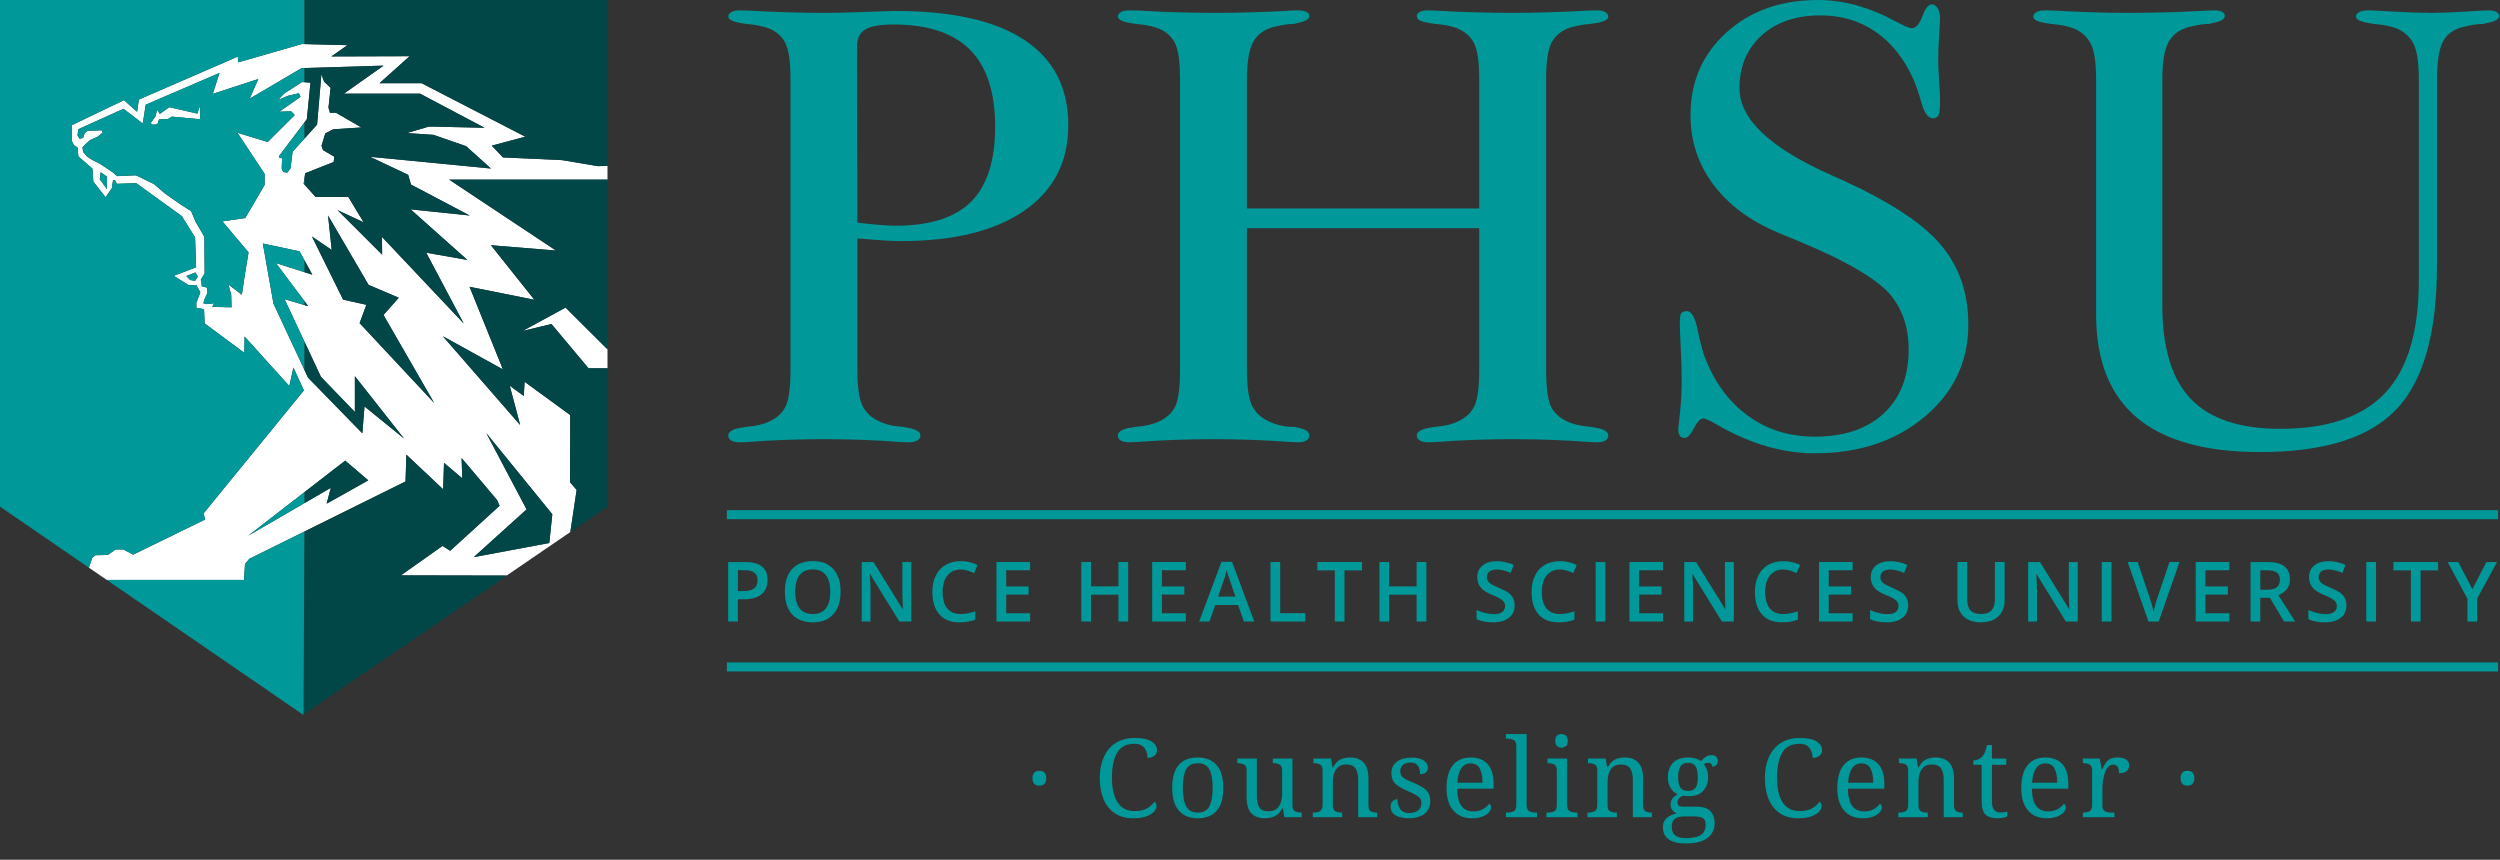 <?xml version="1.0" encoding="UTF-8"?><svg id="b" xmlns="http://www.w3.org/2000/svg" viewBox="0 0 1080 371.409"><rect x="0" y="0" width="1080" height="371.409" fill="#333333" stroke="none"/><defs><rect y="0" width="262.441" height="308.754" fill="none" /><rect x="313.995" width="766.005" height="290.056" fill="none" /><rect x="313.995" y="-.002" width="766.005" height="290.057" fill="none" /></defs><g id="c"><g id="d"><g id="e"><g><polygon points="225.746 142.98 238.22 139.973 254.238 159.097 262.441 159.097 262.441 150.922 244.313 132.876 225.746 142.98" fill="#fff" /><path d="M131.497,212.633l17.62-13.632,9.979,8.505-17.997,10.079,1.821-6.858-11.422,6.622-24.33,14.11,24.33-18.827ZM227.491,220.062l-17.41-32.96,28.523,35.064-1.306,12.4-32.642,6.113,22.836-20.617ZM82.144,120.969l-1.653-1.727,3.957-1.539.993,1.799-1.151,1.813-2.146-.346ZM133.079,163.155l-1.582-3.384-13.355-28.582-4.606-25.993,15.865,3.378,2.096,3.822,3.44,6.272-3.44-1.095-12.277-3.914,12.277,16.395,1.67,2.229-1.67-.497-8.579-2.554,8.579,18.313,7.138,15.238,14.667,15.198v-15.457l21.258,26.944-17.099-13.889-.925,11.627-23.457-24.049ZM141.715,93.105l17.517,29.98,13.04,5.535-6.607,7.449,21.894,38.007-32.199-34.481,2.907-7.93-10.031-2.203-13.473-27.288,8.535,5.801-1.584-14.869ZM43.111,77.446l.389-3.05,2.719,1.913v5.441l-3.109-4.303ZM121.339,34.691l2.382-1.4,6.59-3.869,1.186-.036,34.195-1.033h.002l-17.128,12.105h32.859l27.892,14.738-23.994-.534-9.57,2.822,11.486.762,14.117,4.909,10.725,9.65-52.26-5.074,16.512,7.803,1.226,4.209,25.363,13.363-25.543-2.672,24.525,21.866-17.781-3.132,16.191,30.569-35.298-37.392.057,7.672-19.271-19.256,11.3,5.294-6.622-10.966h-14.117l-4.866-5.364-.331-.365.331-2.217.346-2.302,12.29-4.864.289-2.289-4.864-2.821-.663-1.857,1.627-5.383,3.426-1.77,12.161-.805-10.967-6.348-2.578.057-.661-2.244.906-8.579-2.821-2.677-1.135-3.195-1.871,21.748-5.484,6.079-5.094,5.651-.908,7.239-1.424,1.813-1.727-.286-.662-1.483.186-4.477-1.135-.1-.101-.951,10.867-14.385,1.049-1.389,1.584-15.832-2.633-.176-1.037-.068-7.685,4.922-2.662,2.849,4.144-1.813,4.823-1.137.762,1.568-9.154,6.391,5.097-.144,1.523,1.627-11.685,11.63-13.056-4.001,11.731,17.732.043,4.763-8.391,14.35-9.873,1.44,11.298,13.399-1.611,9.773-1.297,8.55-5.814-4.505,1.237,4.505.142,5.411-8.347-.186.864-1.527-3.481.331-1.195-.374.388-1.584,1.339-2.805-.246-2.389-2.144-.518-.474-2.864,1.671-2.764-.145-15.832-3.815-6.534-1.857-4.476-4.865-3.094-6.388-4.491-4.909-4.187-7.686-3.728-8.146.346-1.628-1.44-5.669-3.813-3.382-1.713-2.248-1.425-1.755-2.058-.286-1.958,1.237-1.325,2.001-1.815,3.237-1.438,2.246-1.799-.332-1.008-6.146.188-1.338,1.094-.62,2.015-1.525.33-.907-1.337.331-2.764,19.546-8.823,8.311,6.363,1.275-8.134,31.892-13.73-2.917,9.042,19.657-6.408-3.707,8.476,13.468-7.909ZM102.899,26.928l-.16-2.485-42.73,18.548-.792,5.31-5.672-5.024-22.467,10.766v6.982l.907,1.713,1.568,1.05.287,3.771,6.103,5.31.375,5.6,5.296,6.749,2.692-3.914.518-3.425.792-.144.878,1.67,8.347-.289,19.705,14.249,5.742,9.226.432,12.867-9.659,3.714,6.464,4.03h3.338l1.685,3.093-1.756,4.65.072,2.029,3.282.591.287,6.174,17.113,12.679.107-7.05,19.339,21.414,1.77-8.016,4.524,9.877-43.306,53.096.602,2.693-31.042,15.162-4.266-2.233h-3.322l-3.393,2.377-5.354.129-1.375,1.158-1.407,4.22,92.504,63.511-84.822-58.237h59.3l.444-6.872,1.876-2.249,23.772-11.77,43.693-21.632.359-11.586,15.89,14.978.372-11.426,7.888,6.658-.285-8.746,15.336,18.168,1.072,2.449-21.333,19.443-3.321-2.091-17.998,12.715,45.698.09,27.519-18.809,2.727-18.222-2.869-3.293.084-29.015-19.703-14.388-.343,6.141-6.073-4.422,4.499,16.962-33.406-38.354,25.969,14.351-14.418-35.7,27.999,5.6-18.77-23.562,28.111,2.306-46.145-30.64h68.393v-5.923l-4.165.096-15.478-2.605-25.513-1.16-4.842-5.099,14.492-3.858-44.789-23.1-18.194-.013,13.012-11.661-33.793.103,6.909-4.865-18.582-.475-1.052-.028-27.547,7.917Z" fill="#fff" /><polygon points="73.105 46.299 69.03 49.231 67.787 47.293 67.29 50.126 65.153 53.059 65.6 53.804 67.141 53.804 68.134 53.357 68.681 51.568 72.559 51.419 74.199 50.375 86.426 51.517 86.426 45.703 85.231 49.082 73.105 46.299" fill="#fff" /><polygon points="133.167 132.282 131.498 130.053 131.498 131.785 133.167 132.282" fill="#024748" /><polygon points="134.937 118.667 131.497 112.395 131.497 117.57 134.937 118.667" fill="#024748" /><polygon points="131.498 -0 131.498 19.039 150.079 19.514 143.171 24.381 176.964 24.276 163.952 35.937 182.144 35.952 226.935 59.052 212.443 62.909 217.284 68.008 242.798 69.168 258.274 71.773 262.441 71.677 262.441 -0 131.498 -0" fill="#024748" /><polygon points="153.302 177.979 138.635 162.781 131.499 147.543 131.499 159.769 133.08 163.155 156.537 187.203 157.46 175.576 174.56 189.465 153.302 162.522 153.302 177.979" fill="#024748" /><polygon points="187.24 58.246 175.754 57.483 185.325 54.662 209.318 55.194 181.425 40.456 148.566 40.456 165.695 28.352 165.694 28.352 165.691 28.352 131.498 29.386 131.498 35.517 134.13 35.693 132.547 51.525 131.498 52.914 131.498 59.892 136.982 53.813 138.852 32.066 139.989 35.261 142.809 37.938 141.904 46.516 142.565 48.761 145.141 48.704 156.108 55.051 143.947 55.857 140.521 57.627 138.894 63.01 139.558 64.867 144.423 67.687 144.133 69.976 131.843 74.841 131.498 77.142 131.498 79.727 136.363 85.089 150.482 85.089 157.103 96.056 145.803 90.76 165.075 110.017 165.017 102.345 200.316 139.737 184.125 109.168 201.907 112.3 177.38 90.433 202.923 93.105 177.561 79.743 176.334 75.534 159.823 67.731 212.083 72.805 201.359 63.155 187.24 58.246" fill="#024748" /><polygon points="172.272 128.62 159.232 123.086 141.715 93.105 143.299 107.974 134.764 102.172 148.236 129.461 158.267 131.663 155.36 139.593 187.561 174.076 165.665 136.067 172.272 128.62" fill="#024748" /><polygon points="131.498 212.633 131.498 217.35 142.919 210.728 141.098 217.586 159.095 207.506 149.117 199.001 131.498 212.633" fill="#024748" /><polygon points="175.19 207.993 131.498 229.624 131.127 308.616 130.928 308.754 219.062 248.645 218.87 248.645 173.17 248.554 191.169 235.84 194.49 237.932 215.824 218.488 214.75 216.04 199.414 197.87 199.701 206.618 191.812 199.96 191.439 211.386 175.549 196.406 175.19 207.993" fill="#024748" /><polygon points="204.657 240.68 237.299 234.567 238.604 222.167 210.082 187.103 227.491 220.063 204.657 240.68" fill="#024748" /><polygon points="223.183 77.6 194.048 77.6 240.193 108.24 212.083 105.934 230.853 129.496 202.852 123.896 217.272 159.596 191.302 145.245 224.709 183.599 220.209 166.637 226.284 171.059 226.627 164.918 246.329 179.306 246.245 208.322 249.114 211.613 246.387 229.836 246.379 229.89 262.441 218.863 262.441 159.096 254.238 159.096 238.221 139.974 225.746 142.98 244.312 132.875 262.441 150.923 262.441 77.6 223.183 77.6" fill="#024748" /><polygon points="131.167 79.36 131.498 79.725 131.498 77.143 131.167 79.36" fill="#009898" /><polygon points="43.111 77.446 46.22 81.75 46.22 76.31 43.5 74.395 43.111 77.446" fill="#009898" /><polygon points="80.49 119.243 82.144 120.97 84.289 121.314 85.44 119.502 84.448 117.702 80.49 119.243" fill="#009898" /><polygon points="120.631 67.299 120.731 68.25 121.868 68.349 121.681 72.826 122.343 74.308 124.07 74.596 125.496 72.782 126.403 65.544 131.498 59.893 131.498 52.915 120.631 67.299" fill="#009898" /><polygon points="122.918 129.231 131.499 131.785 131.499 130.053 119.22 113.658 131.499 117.571 131.499 112.395 129.401 108.572 113.535 105.196 118.142 131.189 131.499 159.77 131.499 147.543 122.918 129.231" fill="#009898" /><polygon points="107.168 231.459 131.498 217.35 131.498 212.634 107.168 231.459" fill="#009898" /><polygon points="0 -0 0 218.864 38.423 245.244 38.423 245.243 39.829 241.024 41.204 239.864 46.559 239.736 49.952 237.358 53.274 237.358 57.54 239.591 88.581 224.43 87.98 221.737 131.285 168.642 126.762 158.765 124.993 166.782 105.654 145.367 105.547 152.418 88.434 139.738 88.145 133.564 84.864 132.975 84.793 130.944 86.549 126.295 84.864 123.201 81.526 123.201 75.063 119.17 84.721 115.456 84.289 102.59 78.547 93.364 58.842 79.116 50.494 79.404 49.617 77.733 48.824 77.878 48.307 81.303 45.614 85.217 40.32 78.468 39.945 72.87 33.842 67.558 33.554 63.787 31.986 62.737 31.079 61.024 31.079 54.043 53.546 43.277 59.216 48.301 60.009 42.99 102.739 24.442 102.899 26.928 130.445 19.011 131.498 19.039 131.498 -0 0 -0" fill="#009898" /><polygon points="107.725 241.396 105.849 243.643 105.406 250.517 46.105 250.517 130.928 308.754 131.127 308.616 131.497 229.624 107.725 241.396" fill="#009898" /><path d="M130.312,29.421l-6.59,3.87-2.383,1.399-13.468,7.911,3.708-8.477-19.658,6.409,2.917-9.042-31.892,13.73-1.274,8.134-8.312-6.363-19.546,8.823-.331,2.763.907,1.338,1.526-.33.619-2.015,1.338-1.094,6.146-.188.332,1.008-2.245,1.799-3.239,1.44-2,1.813-1.237,1.323.286,1.958,1.755,2.058,2.248,1.425,3.382,1.713,5.669,3.815,1.628,1.438,8.146-.344,7.685,3.727,4.91,4.188,6.388,4.49,4.864,3.095,1.858,4.476,3.813,6.534.146,15.832-1.671,2.763.475,2.865,2.144.518.245,2.389-1.339,2.805-.387,1.584,1.194.374,3.482-.331-.865,1.526,8.348.187-.143-5.412-1.237-4.505,5.815,4.505,1.295-8.549,1.611-9.773-11.297-13.399,9.872-1.44,8.392-14.35-.044-4.763-11.73-17.732,13.055,4,11.687-11.63-1.525-1.627-5.096.145,9.154-6.392-.763-1.567-4.821,1.137-4.146,1.813,2.662-2.85,7.686-4.922,1.037.069v-6.131l-1.186.035ZM86.426,51.518l-12.227-1.143-1.64,1.043-3.877.149-.548,1.789-.993.448h-1.54l-.448-.746,2.137-2.932.497-2.833,1.243,1.938,4.074-2.932,12.127,2.782,1.195-3.379v5.815Z" fill="#009898" /></g></g><g id="g"><g><g><path d="M339.583,175.145c-1.267,2.938-3.617,5.22-7.051,6.853-1.267.633-2.763,1.145-4.472,1.557-1.725.412-3.716.702-5.968.878-.183,0-.405.053-.679.145-4.525.534-6.784,1.709-6.784,3.526,0,.984.435,1.732,1.29,2.228.855.496,2.099.748,3.732.748.359,0,1.404-.046,3.114-.13,10.852-.817,21.925-1.229,33.234-1.229,11.21,0,22.238.412,33.089,1.229,1.801.084,2.892.13,3.259.13,1.709,0,3.022-.267,3.922-.809.9-.549,1.358-1.267,1.358-2.167,0-1.725-2.259-2.892-6.784-3.526-.359-.092-.588-.145-.679-.145-2.343-.175-4.357-.466-6.029-.878-1.671-.412-3.228-.969-4.678-1.694-3.342-1.633-5.693-3.953-7.051-6.99-1.351-3.022-2.03-8.15-2.03-15.385v-56.418h.946c8.318.725,14.24,1.084,17.766,1.084,22.962,0,40.774-4.388,53.434-13.156,12.653-8.768,18.979-21.062,18.979-36.89,0-16.178-6.303-28.457-18.91-36.813-12.622-8.364-31.22-12.553-55.807-12.553-1.633,0-5.861.145-12.683.412-6.83.267-12.866.412-18.101.412-10.218,0-20.849-.321-31.876-.954-2.434-.092-3.938-.137-4.472-.137-1.633,0-2.877.252-3.732.748-.855.496-1.29,1.152-1.29,1.961,0,1.358,2.221,2.358,6.647,2.984.359.099.633.145.817.145,2.251.175,4.243.443,5.968.809,1.709.359,3.259.817,4.609,1.358,3.342,1.534,5.647,3.793,6.914,6.784,1.267,2.976,1.908,8.043,1.908,15.186v125.038c0,7.502-.641,12.721-1.908,15.659M373.764,12.743c2.366-1.442,6.395-2.167,12.103-2.167,14.858,0,25.908,3.632,33.166,10.913,7.25,7.288,10.867,18.384,10.867,33.295,0,14.652-3.465,25.427-10.394,32.349-6.929,6.914-17.781,10.371-32.547,10.371-1.725,0-4.06-.107-7.005-.336-2.946-.229-6.136-.565-9.577-1.015l-.145-76.084c0-3.434,1.175-5.884,3.533-7.326" fill="#009898" /><path d="M507.885,175.147c-1.267,2.938-3.617,5.22-7.051,6.845-1.267.633-2.755,1.152-4.48,1.564-1.709.405-3.701.695-5.96.878-.183,0-.412.053-.679.137-4.525.542-6.784,1.717-6.784,3.526,0,.992.427,1.74,1.29,2.236.862.496,2.106.748,3.732.748.366,0,1.397-.046,3.121-.137,10.852-.809,21.917-1.221,33.219-1.221,11.21,0,22.245.412,33.089,1.221,1.816.092,2.9.137,3.259.137,1.625,0,2.869-.267,3.732-.817.862-.542,1.282-1.267,1.282-2.167,0-1.809-2.213-3.03-6.639-3.663h-.542c-1.809,0-3.648-.229-5.495-.679-1.854-.45-3.594-1.084-5.22-1.893-3.35-1.633-5.693-3.961-7.051-6.99-1.358-3.03-2.038-8.15-2.038-15.392v-60.89h100.359v60.89c0,7.509-.656,12.729-1.969,15.667-1.313,2.938-3.594,5.174-6.845,6.715-1.45.725-3.007,1.282-4.678,1.694-1.679.405-3.686.695-6.036.878-.092,0-.321.053-.679.137-4.525.633-6.784,1.809-6.784,3.526,0,.9.427,1.625,1.29,2.167.862.549,2.106.817,3.732.817.366,0,1.442-.046,3.251-.137,10.852-.809,21.887-1.221,33.089-1.221,11.309,0,22.383.412,33.234,1.221,1.709.092,2.755.137,3.114.137,1.633,0,2.869-.252,3.732-.748.862-.496,1.29-1.244,1.29-2.236,0-1.809-2.267-2.984-6.777-3.526-.282-.084-.504-.137-.679-.137-2.267-.183-4.258-.473-5.975-.878-1.717-.412-3.205-.931-4.464-1.564-3.449-1.625-5.792-3.907-7.059-6.845-1.267-2.938-1.9-8.158-1.9-15.667V34.449c0-7.143.656-12.21,1.969-15.194,1.305-2.984,3.594-5.243,6.845-6.777,1.358-.549,2.892-1,4.609-1.358,1.717-.366,3.709-.633,5.975-.817.175,0,.443-.038.809-.137,4.426-.534,6.647-1.534,6.647-2.984,0-.809-.427-1.465-1.29-1.969-.862-.488-2.099-.74-3.732-.74-.542,0-2.038.046-4.472.13-11.035.633-21.658.954-31.876.954-11.119,0-22.146-.321-33.089-.954-1.809-.084-2.885-.13-3.251-.13-1.625,0-2.869.229-3.732.679-.862.45-1.29,1.038-1.29,1.763,0,.9.527,1.58,1.564,2.038,1.038.443,3.098.9,6.166,1.351,2.259.183,4.251.45,5.968.817,1.717.359,3.167.809,4.342,1.358,3.342,1.534,5.67,3.793,6.983,6.777,1.313,2.984,1.969,8.051,1.969,15.194v55.602h-100.359v-55.602c0-7.418.855-12.775,2.579-16.079,1.717-3.297,4.655-5.54,8.814-6.708,1.893-.45,3.571-.794,5.021-1.023,1.442-.221,2.755-.336,3.93-.336.267-.084.626-.183,1.084-.275,3.709-.717,5.556-1.755,5.556-3.114,0-.725-.42-1.313-1.282-1.763-.862-.45-2.106-.679-3.732-.679-.359,0-1.442.046-3.259.13-10.936.633-21.971.954-33.089.954-10.211,0-20.833-.321-31.861-.954-2.45-.084-3.938-.13-4.48-.13-1.625,0-2.869.252-3.732.74-.862.504-1.29,1.16-1.29,1.969,0,1.358,2.221,2.358,6.654,2.984.351.099.626.137.809.137,2.259.183,4.251.45,5.96.817,1.725.359,3.259.809,4.617,1.358,3.342,1.534,5.647,3.793,6.914,6.777,1.267,2.984,1.9,8.051,1.9,15.194v125.031c0,7.509-.633,12.729-1.9,15.667" fill="#009898" /><path d="M725.004,185.252c0,1.358.221,2.35.679,2.984.45.633,1.175.946,2.167.946,1.175,0,2.488-1.404,3.938-4.205,1.442-2.801,2.801-4.205,4.067-4.205.9,0,3.121,1.046,6.647,3.121,13.919,7.952,27.755,11.935,41.491,11.935,19.078,0,34.905-5.273,47.467-15.804,12.569-10.524,18.857-23.802,18.857-39.797,0-13.835-4.09-25.473-12.271-34.928-8.188-9.447-22.901-18.918-44.147-28.404-.45-.191-1.267-.549-2.442-1.091-26.671-11.752-40.003-24.313-40.003-37.699,0-9.409,3.182-17.003,9.562-22.787,6.372-5.777,14.843-8.677,25.427-8.677,8.951,0,16.835,2.328,23.657,6.983,6.83,4.655,12.279,11.416,16.346,20.276,1.175,2.625,2.35,6.013,3.526,10.172,1.267,4.701,2.984,7.051,5.159,7.051,1.168-.092,1.961-.588,2.366-1.488.412-.908.611-2.984.611-6.242,0-1.9-.13-4.747-.405-8.547-.275-3.793-.405-6.593-.405-8.41,0-3.342.13-7.044.405-11.119.275-4.067.405-6.51.405-7.326,0-1.801-.336-3.266-1.015-4.403-.671-1.129-1.564-1.694-2.64-1.694-1.358,0-2.694,1.717-4.006,5.151-1.305,3.442-2.824,5.151-4.541,5.151-.992,0-3.167-.9-6.51-2.709C807.826,3.162,796.471.003,785.352.003c-15.995,0-29.174,4.67-39.522,14.026-10.363,9.364-15.537,21.276-15.537,35.737,0,11.119,3.274,21.093,9.829,29.907,6.563,8.814,15.888,15.751,28.007,20.818,1.816.809,4.525,1.938,8.143,3.388,21.513,8.86,35.165,16.911,40.957,24.138,2.434,3.167,4.274,6.647,5.495,10.44,1.213,3.8,1.824,7.914,1.824,12.34,0,11.851-3.594,21.116-10.775,27.808-7.196,6.693-17.109,10.027-29.777,10.027-11.119,0-20.833-3.068-29.151-9.219-8.326-6.143-14.56-14.82-18.72-26.038-.9-2.709-1.801-6.28-2.709-10.714-1.084-5.51-2.671-8.272-4.747-8.272-1.267.099-2.083.435-2.442,1.023-.366.588-.542,2.099-.542,4.541,0,1.717.13,5.311.412,10.783.267,5.464.397,10.012.397,13.63,0,4.609-.244,9.226-.74,13.828-.504,4.617-.748,6.967-.748,7.059" fill="#009898" /><path d="M885.037,10.165c.359.099.633.145.809.145,2.259.175,4.251.443,5.975.809,1.709.359,3.243.809,4.602,1.358,3.35,1.625,5.701,3.953,7.059,6.983,1.358,3.03,2.038,8.028,2.038,14.988v101.442c0,19.788,5.868,34.646,17.621,44.544,11.752,9.898,29.518,14.851,53.304,14.851,27.48,0,47.077-6.151,58.791-18.445,11.706-12.294,17.552-33.089,17.552-62.386V34.448c0-7.593.824-13.019,2.45-16.277,1.625-3.259,4.518-5.426,8.677-6.51,1.809-.45,3.465-.794,4.953-1.023,1.488-.221,2.869-.328,4.136-.328.267-.092.633-.191,1.076-.282,3.716-.717,5.563-1.755,5.563-3.114,0-.817-.427-1.419-1.282-1.831-.862-.412-2.061-.611-3.602-.611-1.076,0-4.357.183-9.829.542-5.472.359-10.371.542-14.706.542-4.617,0-9.951-.183-16.01-.542-6.059-.359-9.76-.542-11.119-.542-1.625,0-2.915.252-3.869.748-.946.496-1.427,1.152-1.427,1.961,0,1.358,2.221,2.358,6.654,2.984.351.099.633.145.809.145,2.259.175,4.251.443,5.968.809,1.717.359,3.259.809,4.617,1.358,3.335,1.625,5.693,3.953,7.051,6.983,1.351,3.03,2.03,8.028,2.03,14.988v86.92c0,21.97-4.861,38.111-14.576,48.42-9.722,10.31-24.848,15.461-45.36,15.461-17.453,0-30.296-4.296-38.523-12.882-8.226-8.593-12.34-22.062-12.34-40.415V34.448c0-7.418.862-12.775,2.579-16.079,1.709-3.289,4.655-5.533,8.814-6.708,1.9-.45,3.571-.794,5.014-1.023,1.442-.221,2.755-.328,3.938-.328.267-.092.633-.191,1.084-.282,3.709-.717,5.563-1.755,5.563-3.114,0-.817-.412-1.419-1.221-1.831-.817-.412-1.992-.611-3.526-.611-.366,0-1.496.046-3.396.13-11.027.633-22.1.954-33.227.954-10.218,0-20.749-.321-31.601-.954-2.434-.084-3.922-.13-4.472-.13-1.717,0-3.03.252-3.93.748-.908.496-1.358,1.152-1.358,1.961,0,1.45,2.213,2.45,6.647,2.984" fill="#009898" /><path d="M314.573,242.801v25.695h4.205v-9.615h2.671c3.243,0,5.746-.71,7.509-2.144,1.755-1.427,2.633-3.487,2.633-6.174,0-2.549-.801-4.48-2.396-5.792-1.603-1.313-4.006-1.969-7.212-1.969h-7.41ZM327.264,250.707c0,1.595-.496,2.763-1.503,3.518-1.015.755-2.595,1.122-4.747,1.122h-2.236v-9.028h2.923c1.908,0,3.312.359,4.213,1.084.9.725,1.351,1.831,1.351,3.304" fill="#009898" /><path d="M342.2,245.804c-2.099,2.274-3.136,5.525-3.136,9.776,0,4.243,1.03,7.509,3.114,9.814,2.076,2.305,5.059,3.449,8.944,3.449,3.831,0,6.784-1.152,8.883-3.48,2.091-2.312,3.136-5.563,3.136-9.753,0-4.197-1.046-7.448-3.129-9.753-2.091-2.312-5.037-3.457-8.86-3.457-3.877,0-6.868,1.129-8.951,3.404M358.676,255.61c0,3.205-.633,5.609-1.908,7.227-1.274,1.618-3.152,2.427-5.647,2.427-2.511,0-4.403-.817-5.678-2.457-1.282-1.633-1.915-4.029-1.915-7.196,0-3.152.641-5.54,1.923-7.166,1.282-1.633,3.182-2.45,5.701-2.45,2.495,0,4.373.817,5.632,2.45,1.259,1.625,1.893,4.014,1.893,7.166" fill="#009898" /><path d="M388.523,268.496h5.151v-25.695h-3.854v13.462c0,.946.038,2.267.107,3.961.069,1.702.115,2.679.137,2.953h-.107l-12.599-20.375h-5.098v25.695h3.816v-13.355c0-1.809-.084-3.8-.244-5.975l-.092-1.152h.145l12.637,20.482Z" fill="#009898" /><path d="M414.994,246.034c1.068,0,2.076.16,3.045.466.969.313,1.885.664,2.755,1.076l1.511-3.495c-2.228-1.099-4.647-1.656-7.28-1.656-2.495,0-4.663.542-6.525,1.603-1.847,1.068-3.259,2.602-4.235,4.609-.984,2.007-1.473,4.342-1.473,7.013,0,4.235,1.007,7.502,3.022,9.783,2.022,2.282,4.899,3.411,8.669,3.411,2.557,0,4.838-.382,6.853-1.137v-3.602c-1.099.336-2.16.618-3.182.839-1.023.214-2.068.321-3.159.321-2.526,0-4.449-.809-5.777-2.427-1.335-1.618-1.999-3.999-1.999-7.151,0-3.014.694-5.372,2.076-7.09,1.389-1.709,3.289-2.564,5.701-2.564" fill="#009898" /><polygon points="445.012 246.347 445.012 242.799 430.475 242.799 430.475 268.493 445.012 268.493 445.012 264.93 434.68 264.93 434.68 256.863 444.356 256.863 444.356 253.345 434.68 253.345 434.68 246.347 445.012 246.347" fill="#009898" /><polygon points="487.387 268.496 487.387 242.801 483.159 242.801 483.159 253.31 471.323 253.31 471.323 242.801 467.118 242.801 467.118 268.496 471.323 268.496 471.323 256.911 483.159 256.911 483.159 268.496 487.387 268.496" fill="#009898" /><polygon points="512.285 246.347 512.285 242.799 497.748 242.799 497.748 268.493 512.285 268.493 512.285 264.93 501.952 264.93 501.952 256.863 511.636 256.863 511.636 253.345 501.952 253.345 501.952 246.347 512.285 246.347" fill="#009898" /><path d="M518.051,268.494h4.426l2.518-7.128h9.829l2.564,7.128h4.464l-9.615-25.801h-4.571l-9.615,25.801ZM529.932,246.318c.122.466.336,1.206.641,2.213.313,1.007.557,1.748.733,2.213l2.404,6.998h-7.479l2.312-6.7c.611-1.709,1.076-3.289,1.389-4.724" fill="#009898" /><polygon points="548.839 242.8 548.839 268.494 563.926 268.494 563.926 264.9 553.044 264.9 553.044 242.8 548.839 242.8" fill="#009898" /><polygon points="580.832 268.496 580.832 246.396 588.387 246.396 588.387 242.801 569.072 242.801 569.072 246.396 576.627 246.396 576.627 268.496 580.832 268.496" fill="#009898" /><polygon points="616.194 268.496 616.194 242.801 611.974 242.801 611.974 253.31 600.13 253.31 600.13 242.801 595.925 242.801 595.925 268.496 600.13 268.496 600.13 256.911 611.974 256.911 611.974 268.496 616.194 268.496" fill="#009898" /><path d="M645.303,265.299c-1.137,0-2.373-.16-3.686-.473-1.32-.321-2.564-.748-3.739-1.297v3.968c1.862.9,4.235,1.351,7.143,1.351s5.189-.649,6.83-1.946c1.656-1.305,2.488-3.098,2.488-5.38,0-1.16-.214-2.167-.618-3.03-.412-.855-1.053-1.618-1.931-2.297-.885-.679-2.267-1.412-4.151-2.198-1.679-.687-2.831-1.252-3.48-1.671-.641-.42-1.107-.87-1.389-1.343-.282-.473-.427-1.053-.427-1.717,0-.977.351-1.755,1.061-2.343.702-.588,1.732-.885,3.091-.885,1.793,0,3.831.473,6.12,1.435l1.335-3.426c-2.442-1.076-4.892-1.618-7.349-1.618-2.564,0-4.617.618-6.136,1.847-1.526,1.229-2.289,2.915-2.289,5.059,0,1.717.488,3.175,1.45,4.396.962,1.221,2.61,2.305,4.953,3.251,2.274.916,3.77,1.709,4.503,2.381.725.664,1.091,1.48,1.091,2.442,0,1.068-.397,1.915-1.19,2.549-.786.633-2.015.946-3.678.946" fill="#009898" /><path d="M673.846,246.034c1.068,0,2.076.16,3.045.466.969.313,1.885.664,2.755,1.076l1.511-3.495c-2.228-1.099-4.647-1.656-7.28-1.656-2.495,0-4.663.542-6.525,1.603-1.847,1.068-3.259,2.602-4.235,4.609-.984,2.007-1.473,4.342-1.473,7.013,0,4.235,1.007,7.502,3.022,9.783,2.022,2.282,4.899,3.411,8.669,3.411,2.557,0,4.838-.382,6.853-1.137v-3.602c-1.099.336-2.16.618-3.182.839-1.023.214-2.068.321-3.159.321-2.526,0-4.449-.809-5.777-2.427-1.335-1.618-1.999-3.999-1.999-7.151,0-3.014.694-5.372,2.076-7.09,1.389-1.709,3.289-2.564,5.701-2.564" fill="#009898" /><rect x="689.324" y="242.803" width="4.205" height="25.695" fill="#009898" /><polygon points="718.448 246.347 718.448 242.799 703.911 242.799 703.911 268.493 718.448 268.493 718.448 264.93 708.116 264.93 708.116 256.863 717.792 256.863 717.792 253.345 708.116 253.345 708.116 246.347 718.448 246.347" fill="#009898" /><path d="M743.861,268.496h5.151v-25.695h-3.846v13.462c0,.946.038,2.267.107,3.961.061,1.702.115,2.679.137,2.953h-.107l-12.599-20.375h-5.105v25.695h3.816v-13.355c0-1.809-.084-3.8-.244-5.975l-.084-1.152h.137l12.637,20.482Z" fill="#009898" /><path d="M770.332,246.034c1.068,0,2.076.16,3.045.466.969.313,1.885.664,2.755,1.076l1.511-3.495c-2.228-1.099-4.647-1.656-7.28-1.656-2.495,0-4.663.542-6.525,1.603-1.847,1.068-3.259,2.602-4.235,4.609-.984,2.007-1.473,4.342-1.473,7.013,0,4.235,1.007,7.502,3.022,9.783,2.022,2.282,4.899,3.411,8.669,3.411,2.557,0,4.838-.382,6.853-1.137v-3.602c-1.099.336-2.16.618-3.182.839-1.023.214-2.068.321-3.159.321-2.526,0-4.449-.809-5.777-2.427-1.335-1.618-1.999-3.999-1.999-7.151,0-3.014.694-5.372,2.076-7.09,1.389-1.709,3.289-2.564,5.701-2.564" fill="#009898" /><polygon points="800.35 246.347 800.35 242.799 785.813 242.799 785.813 268.493 800.35 268.493 800.35 264.93 790.018 264.93 790.018 256.863 799.702 256.863 799.702 253.345 790.018 253.345 790.018 246.347 800.35 246.347" fill="#009898" /><path d="M815.292,265.299c-1.137,0-2.373-.16-3.686-.473-1.32-.321-2.564-.748-3.739-1.297v3.968c1.862.9,4.235,1.351,7.143,1.351s5.189-.649,6.83-1.946c1.656-1.305,2.488-3.098,2.488-5.38,0-1.16-.214-2.167-.618-3.03-.412-.855-1.053-1.618-1.931-2.297-.885-.679-2.267-1.412-4.151-2.198-1.679-.687-2.831-1.252-3.48-1.671-.641-.42-1.107-.87-1.389-1.343-.282-.473-.427-1.053-.427-1.717,0-.977.351-1.755,1.061-2.343.702-.588,1.732-.885,3.091-.885,1.793,0,3.831.473,6.12,1.435l1.335-3.426c-2.442-1.076-4.892-1.618-7.349-1.618-2.564,0-4.617.618-6.136,1.847-1.526,1.229-2.289,2.915-2.289,5.059,0,1.717.488,3.175,1.45,4.396.962,1.221,2.61,2.305,4.953,3.251,2.274.916,3.77,1.709,4.502,2.381.725.664,1.091,1.48,1.091,2.442,0,1.068-.397,1.915-1.19,2.549-.786.633-2.015.946-3.678.946" fill="#009898" /><path d="M845.625,242.8v16.56c0,2.953.885,5.266,2.656,6.96,1.763,1.687,4.243,2.526,7.433,2.526,2.144,0,3.991-.382,5.533-1.145,1.534-.771,2.709-1.862,3.533-3.289.809-1.419,1.221-3.083,1.221-4.983v-16.628h-4.205v16.224c0,4.159-1.984,6.235-5.937,6.235-2.045,0-3.556-.496-4.541-1.511-.984-1.007-1.473-2.572-1.473-4.686v-16.262h-4.22Z" fill="#009898" /><path d="M892.426,268.496h5.151v-25.695h-3.846v13.462c0,.946.038,2.267.107,3.961.061,1.702.115,2.679.137,2.953h-.107l-12.599-20.375h-5.105v25.695h3.816v-13.355c0-1.809-.084-3.8-.244-5.975l-.084-1.152h.137l12.637,20.482Z" fill="#009898" /><rect x="907.961" y="242.803" width="4.205" height="25.695" fill="#009898" /><path d="M931.059,261.312c-.313,1.168-.549,2.198-.702,3.091-.092-.588-.298-1.48-.618-2.679-.313-1.206-.611-2.183-.893-2.946l-5.365-15.98h-4.327l8.967,25.695h4.434l8.997-25.695h-4.357l-5.357,15.904c-.206.565-.458,1.435-.778,2.61" fill="#009898" /><polygon points="963.082 246.347 963.082 242.799 948.544 242.799 948.544 268.493 963.082 268.493 963.082 264.93 952.749 264.93 952.749 256.863 962.433 256.863 962.433 253.345 952.749 253.345 952.749 246.347 963.082 246.347" fill="#009898" /><path d="M989.253,250.293c0-2.518-.794-4.388-2.389-5.632-1.595-1.244-4.045-1.862-7.364-1.862h-7.265v25.695h4.205v-10.256h4.151l6.143,10.256h4.785l-7.257-11.371c3.327-1.358,4.991-3.632,4.991-6.83M983.613,253.658c-.878.733-2.305,1.099-4.258,1.099h-2.915v-8.41h2.778c1.908,0,3.335.321,4.281.954.954.633,1.427,1.679,1.427,3.121,0,1.435-.435,2.511-1.313,3.236" fill="#009898" /><path d="M1004.629,265.299c-1.137,0-2.366-.16-3.678-.473-1.32-.321-2.564-.748-3.739-1.297v3.968c1.854.9,4.228,1.351,7.135,1.351s5.189-.649,6.838-1.946c1.656-1.305,2.48-3.098,2.48-5.38,0-1.16-.206-2.167-.611-3.03-.412-.855-1.061-1.618-1.938-2.297-.885-.679-2.259-1.412-4.144-2.198-1.679-.687-2.839-1.252-3.48-1.671-.649-.42-1.114-.87-1.397-1.343-.275-.473-.42-1.053-.42-1.717,0-.977.351-1.755,1.053-2.343.71-.588,1.74-.885,3.091-.885,1.801,0,3.838.473,6.12,1.435l1.335-3.426c-2.442-1.076-4.884-1.618-7.341-1.618-2.572,0-4.617.618-6.143,1.847-1.519,1.229-2.282,2.915-2.282,5.059,0,1.717.481,3.175,1.442,4.396.962,1.221,2.618,2.305,4.953,3.251,2.274.916,3.777,1.709,4.502,2.381.733.664,1.091,1.48,1.091,2.442,0,1.068-.397,1.915-1.19,2.549-.786.633-2.015.946-3.678.946" fill="#009898" /><rect x="1022.239" y="242.803" width="4.205" height="25.695" fill="#009898" /><polygon points="1045.707 268.496 1045.707 246.396 1053.262 246.396 1053.262 242.801 1033.947 242.801 1033.947 246.396 1041.502 246.396 1041.502 268.496 1045.707 268.496" fill="#009898" /><polygon points="1070.15 268.496 1070.15 258.529 1078.713 242.801 1074.134 242.801 1068.059 254.523 1061.977 242.801 1057.406 242.801 1065.93 258.674 1065.93 268.496 1070.15 268.496" fill="#009898" /><rect x="313.995" y="220.405" width="765.188" height="3.892" fill="#009898" /><rect x="313.995" y="286.164" width="765.188" height="3.892" fill="#009898" /></g></g></g><path d="M446.041,336.204c0-.617.071-1.135.227-1.546s.362-.745.631-.993c.27-.241.589-.418.943-.518.369-.099.752-.149,1.163-.149.404,0,.78.05,1.149.149.355.099.667.277.936.518.27.248.489.582.653.993.156.411.241.929.241,1.546,0,.596-.085,1.099-.241,1.504-.163.411-.383.738-.653.993s-.582.44-.936.546c-.369.106-.745.163-1.149.163-.411,0-.794-.057-1.163-.163-.355-.106-.674-.291-.943-.546-.27-.255-.475-.582-.631-.993-.156-.404-.227-.908-.227-1.504Z" fill="#009898" /><path d="M942.01,336.204c0-.617.071-1.135.227-1.546s.369-.745.638-.993c.27-.241.582-.418.943-.518s.745-.149,1.163-.149c.404,0,.78.05,1.142.149s.674.277.943.518c.27.248.489.582.645.993.163.411.241.929.241,1.546,0,.596-.078,1.099-.241,1.504-.156.411-.376.738-.645.993s-.582.44-.943.546-.738.163-1.142.163c-.418,0-.801-.057-1.163-.163s-.674-.291-.943-.546-.482-.582-.638-.993c-.156-.404-.227-.908-.227-1.504Z" fill="#009898" /><path d="M489.474,353.498c-3.119,0-5.75-.725-7.892-2.174-2.143-1.449-3.757-3.474-4.844-6.072-1.087-2.6-1.63-5.647-1.63-9.145,0-3.402.574-6.403,1.725-9.002,1.149-2.6,2.843-4.631,5.08-6.097,2.236-1.465,5.024-2.197,8.364-2.197,3.213,0,5.607.505,7.183,1.513,1.575,1.009,2.363,2.268,2.363,3.78,0,1.009-.395,1.812-1.182,2.41-.788.599-1.765.897-2.93.897,0-.976-.174-1.929-.52-2.858-.347-.929-.921-1.701-1.725-2.315-.803-.615-1.898-.922-3.284-.922-3.561,0-6.089,1.284-7.585,3.852-1.496,2.568-2.244,6.214-2.244,10.94,0,2.836.338,5.324,1.016,7.467s1.732,3.812,3.166,5.009c1.434,1.198,3.315,1.796,5.647,1.796,2.3,0,4.104-.401,5.411-1.205,1.307-.803,2.354-1.74,3.143-2.812.252.158.464.386.638.685.173.3.26.685.26,1.157,0,.788-.362,1.592-1.087,2.41-.725.819-1.835,1.505-3.331,2.056-1.497.551-3.411.827-5.742.827Z" fill="#009898" /><path d="M517.355,353.498c-3.402,0-6.08-1.087-8.033-3.261-1.954-2.174-2.93-5.481-2.93-9.924,0-4.41.936-7.694,2.812-9.852,1.874-2.158,4.639-3.237,8.294-3.237,3.402,0,6.079,1.079,8.033,3.237,1.953,2.158,2.93,5.442,2.93,9.852,0,4.442-.945,7.75-2.835,9.924-1.891,2.174-4.647,3.261-8.271,3.261ZM517.45,351.041c2.363,0,4.024-.905,4.985-2.718.961-1.812,1.441-4.481,1.441-8.01s-.488-6.175-1.465-7.939c-.977-1.764-2.647-2.647-5.009-2.647s-4.025.883-4.985,2.647c-.962,1.765-1.441,4.411-1.441,7.939s.487,6.198,1.465,8.01c.976,1.812,2.647,2.718,5.009,2.718Z" fill="#009898" /><path d="M546.324,353.498c-2.489,0-4.411-.732-5.766-2.197s-2.032-3.82-2.032-7.065v-11.341c0-1.387-.386-2.269-1.157-2.647-.772-.378-1.678-.567-2.718-.567h-.142v-1.984h8.459v16.303c0,2.049.347,3.639,1.04,4.773.692,1.134,2,1.701,3.922,1.701,2.079,0,3.592-.701,4.537-2.103.944-1.402,1.417-3.253,1.417-5.553v-9.735c0-1.48-.378-2.417-1.134-2.812-.756-.394-1.67-.591-2.741-.591h-.142v-1.984h8.459v20.178c0,1.387.386,2.262,1.158,2.623.771.362,1.677.544,2.717.544h.142v1.984h-7.514l-.614-3.828h-.236c-.977,1.765-2.111,2.923-3.402,3.474-1.292.551-2.71.827-4.253.827Z" fill="#009898" /><path d="M567.116,353.026v-1.984h.378c1.071,0,1.985-.197,2.741-.591s1.134-1.331,1.134-2.812v-14.743c0-1.387-.37-2.269-1.11-2.647s-1.63-.567-2.67-.567h-.236v-1.984h7.655l.614,3.827h.236c.977-1.764,2.071-2.922,3.285-3.473,1.212-.551,2.575-.827,4.087-.827,2.488,0,4.435.732,5.837,2.197,1.401,1.465,2.103,3.82,2.103,7.064v11.152c0,1.481.322,2.419.969,2.812.645.394,1.504.591,2.575.591h.236v1.984h-8.223v-16.304c0-2.047-.386-3.639-1.157-4.772-.772-1.135-2.119-1.701-4.041-1.701-1.417,0-2.544.354-3.379,1.063-.835.708-1.434,1.647-1.795,2.812-.363,1.166-.544,2.426-.544,3.78v9.971c0,1.387.37,2.262,1.11,2.623.74.362,1.631.544,2.67.544h.236v1.984h-12.712Z" fill="#009898" /><path d="M608.559,353.498c-2.362,0-4.253-.426-5.671-1.276-1.417-.851-2.126-2.095-2.126-3.732,0-.852.165-1.513.496-1.985s.732-.804,1.205-.992c.473-.19.897-.283,1.275-.283,0,1.67.37,3.088,1.111,4.253.739,1.166,2.07,1.748,3.993,1.748,1.669,0,2.953-.394,3.851-1.182.898-.787,1.348-1.826,1.348-3.118,0-.787-.166-1.434-.497-1.938-.33-.504-.914-1-1.748-1.489-.835-.487-2.024-1.062-3.567-1.725-1.607-.692-2.938-1.386-3.993-2.079-1.057-.692-1.844-1.48-2.363-2.363-.519-.881-.779-2.016-.779-3.402,0-2.142.81-3.788,2.434-4.939,1.622-1.149,3.772-1.725,6.45-1.725,2.269,0,3.985.434,5.151,1.3,1.165.867,1.748,1.883,1.748,3.048,0,.851-.3,1.536-.897,2.056-.6.519-1.435.78-2.505.78,0-1.575-.331-2.804-.992-3.687-.662-.882-1.687-1.323-3.072-1.323-1.606,0-2.757.354-3.449,1.063-.693.709-1.04,1.615-1.04,2.717,0,1.198.449,2.119,1.347,2.765.898.646,2.402,1.395,4.514,2.245,1.669.693,3.024,1.387,4.064,2.079,1.04.693,1.804,1.497,2.292,2.41.488.914.732,2.032.732,3.356,0,2.457-.858,4.308-2.575,5.552-1.718,1.245-3.962,1.867-6.734,1.867Z" fill="#009898" /><path d="M635.873,353.498c-3.434,0-6.119-1.134-8.057-3.402s-2.906-5.45-2.906-9.546c0-4.41.905-7.734,2.717-9.972,1.812-2.236,4.402-3.354,7.773-3.354,3.056,0,5.459.945,7.207,2.835,1.748,1.891,2.623,4.71,2.623,8.459v2.174h-15.736c.062,3.435.685,5.931,1.866,7.49s2.906,2.339,5.175,2.339c1.638,0,3.031-.338,4.182-1.016,1.15-.677,2.009-1.441,2.576-2.292.22.095.425.283.614.567.189.283.283.63.283,1.039,0,.631-.3,1.308-.897,2.032-.6.726-1.52,1.347-2.765,1.866-1.245.52-2.797.78-4.655.78ZM629.588,338.14h10.869c0-2.488-.386-4.505-1.157-6.049-.772-1.543-2.103-2.315-3.993-2.315-1.733,0-3.08.717-4.041,2.15s-1.52,3.505-1.678,6.214Z" fill="#009898" /><path d="M650.569,353.026v-1.984h.614c1.071,0,1.985-.197,2.741-.591s1.134-1.331,1.134-2.812v-25.329c0-1.386-.386-2.269-1.157-2.647-.772-.378-1.678-.566-2.718-.566h-.614v-1.985h8.932v30.527c0,1.481.378,2.419,1.135,2.812.756.394,1.669.591,2.74.591h.614v1.984h-13.421Z" fill="#009898" /><path d="M668.054,353.026v-1.984h.614c1.039,0,1.944-.182,2.717-.544.771-.361,1.158-1.236,1.158-2.623v-14.979c0-1.387-.387-2.269-1.158-2.647-.772-.378-1.678-.567-2.717-.567h-.142v-1.984h8.459v19.941c0,1.481.378,2.419,1.134,2.812s1.669.591,2.741.591h.614v1.984h-13.421ZM674.576,322.971c-.757,0-1.395-.221-1.914-.662-.519-.44-.78-1.196-.78-2.269,0-1.102.261-1.866.78-2.292.519-.425,1.157-.638,1.914-.638.724,0,1.353.213,1.89.638.535.426.804,1.19.804,2.292,0,1.072-.269,1.828-.804,2.269-.536.441-1.166.662-1.89.662Z" fill="#009898" /><path d="M685.775,353.026v-1.984h.378c1.07,0,1.984-.197,2.74-.591.757-.394,1.135-1.331,1.135-2.812v-14.743c0-1.387-.371-2.269-1.11-2.647-.741-.378-1.631-.567-2.67-.567h-.236v-1.984h7.655l.614,3.827h.236c.977-1.764,2.071-2.922,3.284-3.473s2.575-.827,4.088-.827c2.488,0,4.434.732,5.836,2.197,1.401,1.465,2.103,3.82,2.103,7.064v11.152c0,1.481.323,2.419.969,2.812s1.505.591,2.576.591h.236v1.984h-8.223v-16.304c0-2.047-.387-3.639-1.158-4.772-.772-1.135-2.119-1.701-4.04-1.701-1.418,0-2.545.354-3.379,1.063-.835.708-1.434,1.647-1.796,2.812-.362,1.166-.543,2.426-.543,3.78v9.971c0,1.387.369,2.262,1.11,2.623.739.362,1.63.544,2.67.544h.236v1.984h-12.712Z" fill="#009898" /><path d="M728.211,364.367c-3.277,0-5.734-.607-7.372-1.819-1.639-1.214-2.457-2.906-2.457-5.08,0-1.828.591-3.222,1.772-4.183,1.182-.961,2.56-1.583,4.136-1.866-.631-.284-1.222-.748-1.772-1.395-.552-.645-.827-1.472-.827-2.481,0-.945.244-1.765.732-2.458.488-.692,1.268-1.353,2.339-1.984-1.355-.567-2.402-1.504-3.143-2.812s-1.11-2.748-1.11-4.324c0-2.709.74-4.844,2.222-6.403,1.48-1.56,3.701-2.339,6.663-2.339,1.134,0,2.204.158,3.213.473,1.008.315,1.732.678,2.174,1.087.441-.504,1.056-1.056,1.843-1.654.787-.598,1.702-.897,2.741-.897.945,0,1.645.244,2.103.732.456.488.685,1.062.685,1.725,0,.661-.197,1.236-.591,1.725-.394.489-1.032.732-1.914.732,0-.346-.102-.7-.307-1.063-.205-.361-.622-.543-1.252-.543-.757,0-1.435.189-2.032.567.535.661.976,1.44,1.323,2.339.346.897.519,2.024.519,3.379,0,2.332-.701,4.269-2.103,5.812-1.402,1.544-3.537,2.315-6.403,2.315-.378,0-.811-.023-1.3-.071-.489-.047-.891-.102-1.205-.165-.599.315-1.118.717-1.56,1.205-.441.489-.661,1.079-.661,1.772,0,.566.181,1.009.543,1.323s1.158.473,2.387.473h5.34c2.804,0,4.804.661,6.002,1.984,1.196,1.323,1.795,3.008,1.795,5.057,0,2.709-1.016,4.859-3.048,6.45s-5.19,2.387-9.475,2.387ZM728.305,362.052c2.236,0,3.977-.245,5.222-.732,1.244-.489,2.11-1.166,2.599-2.032.488-.867.732-1.852.732-2.954,0-1.449-.409-2.418-1.228-2.906-.819-.487-2.017-.732-3.591-.732h-4.632c-.882,0-1.717.118-2.504.354-.788.236-1.435.669-1.938,1.3-.505.63-.757,1.575-.757,2.835,0,.945.173,1.78.52,2.505.346.725.96,1.3,1.843,1.725.882.426,2.126.639,3.733.639ZM729.251,341.684c1.543,0,2.63-.473,3.261-1.417.629-.945.944-2.441.944-4.49,0-2.109-.323-3.678-.969-4.701s-1.741-1.536-3.284-1.536c-1.512,0-2.599.519-3.261,1.56-.661,1.039-.992,2.615-.992,4.726,0,2.017.338,3.497,1.016,4.442.678.944,1.772,1.417,3.285,1.417Z" fill="#009898" /><path d="M776.79,353.498c-3.119,0-5.75-.725-7.892-2.174-2.144-1.449-3.758-3.474-4.845-6.072-1.086-2.6-1.63-5.647-1.63-9.145,0-3.402.574-6.403,1.725-9.002,1.15-2.6,2.843-4.631,5.08-6.097,2.236-1.465,5.025-2.197,8.364-2.197,3.214,0,5.607.505,7.184,1.513,1.575,1.009,2.362,2.268,2.362,3.78,0,1.009-.394,1.812-1.181,2.41-.788.599-1.766.897-2.931.897,0-.976-.173-1.929-.519-2.858-.347-.929-.922-1.701-1.725-2.315-.804-.615-1.898-.922-3.284-.922-3.561,0-6.089,1.284-7.585,3.852-1.497,2.568-2.245,6.214-2.245,10.94,0,2.836.339,5.324,1.017,7.467.677,2.143,1.732,3.812,3.166,5.009,1.434,1.198,3.315,1.796,5.647,1.796,2.299,0,4.103-.401,5.41-1.205,1.308-.803,2.356-1.74,3.143-2.812.252.158.465.386.639.685.172.3.26.685.26,1.157,0,.788-.363,1.592-1.087,2.41-.726.819-1.836,1.505-3.332,2.056s-3.41.827-5.741.827Z" fill="#009898" /><path d="M804.671,353.498c-3.434,0-6.119-1.134-8.057-3.402s-2.906-5.45-2.906-9.546c0-4.41.905-7.734,2.717-9.972,1.812-2.236,4.402-3.354,7.773-3.354,3.056,0,5.459.945,7.207,2.835,1.748,1.891,2.623,4.71,2.623,8.459v2.174h-15.736c.062,3.435.685,5.931,1.866,7.49s2.906,2.339,5.175,2.339c1.638,0,3.031-.338,4.182-1.016,1.15-.677,2.009-1.441,2.576-2.292.22.095.425.283.614.567.189.283.283.63.283,1.039,0,.631-.3,1.308-.897,2.032-.6.726-1.52,1.347-2.765,1.866-1.245.52-2.797.78-4.655.78ZM798.385,338.14h10.869c0-2.488-.386-4.505-1.157-6.049-.772-1.543-2.103-2.315-3.993-2.315-1.733,0-3.08.717-4.041,2.15s-1.52,3.505-1.678,6.214Z" fill="#009898" /><path d="M820.076,353.026v-1.984h.378c1.071,0,1.985-.197,2.741-.591s1.134-1.331,1.134-2.812v-14.743c0-1.387-.37-2.269-1.11-2.647s-1.63-.567-2.67-.567h-.236v-1.984h7.655l.614,3.827h.236c.977-1.764,2.071-2.922,3.285-3.473,1.212-.551,2.575-.827,4.087-.827,2.488,0,4.435.732,5.837,2.197,1.401,1.465,2.103,3.82,2.103,7.064v11.152c0,1.481.322,2.419.969,2.812.645.394,1.504.591,2.575.591h.236v1.984h-8.223v-16.304c0-2.047-.386-3.639-1.157-4.772-.772-1.135-2.119-1.701-4.041-1.701-1.417,0-2.544.354-3.379,1.063-.835.708-1.434,1.647-1.795,2.812-.363,1.166-.544,2.426-.544,3.78v9.971c0,1.387.37,2.262,1.11,2.623.74.362,1.631.544,2.67.544h.236v1.984h-12.712Z" fill="#009898" /><path d="M862.936,353.498c-2.394,0-4.135-.544-5.222-1.631s-1.63-2.984-1.63-5.694v-15.783h-3.592v-1.891c.567,0,1.188-.118,1.867-.354.677-.236,1.283-.621,1.819-1.157.535-.567.976-1.26,1.323-2.079.346-.819.63-1.827.851-3.024h2.174v5.812h6.19v2.693h-6.19v15.926c0,1.606.322,2.788.969,3.544.644.756,1.52,1.134,2.622,1.134.567,0,1.087-.031,1.56-.095.473-.062.961-.142,1.465-.236v2.08c-.409.189-1.023.361-1.843.519-.819.157-1.606.236-2.363.236Z" fill="#009898" /><path d="M884.154,353.498c-3.434,0-6.119-1.134-8.057-3.402s-2.906-5.45-2.906-9.546c0-4.41.905-7.734,2.717-9.972,1.812-2.236,4.402-3.354,7.773-3.354,3.056,0,5.459.945,7.207,2.835,1.748,1.891,2.623,4.71,2.623,8.459v2.174h-15.736c.062,3.435.685,5.931,1.866,7.49s2.906,2.339,5.175,2.339c1.638,0,3.031-.338,4.182-1.016,1.15-.677,2.009-1.441,2.576-2.292.22.095.425.283.614.567.189.283.283.63.283,1.039,0,.631-.3,1.308-.897,2.032-.6.726-1.52,1.347-2.765,1.866-1.245.52-2.797.78-4.655.78ZM877.869,338.14h10.869c0-2.488-.386-4.505-1.157-6.049-.772-1.543-2.103-2.315-3.993-2.315-1.733,0-3.08.717-4.041,2.15s-1.52,3.505-1.678,6.214Z" fill="#009898" /><path d="M899.796,353.026v-1.984h.142c1.071,0,1.985-.197,2.741-.591s1.134-1.331,1.134-2.812v-14.743c0-1.387-.386-2.269-1.157-2.647-.772-.378-1.678-.567-2.718-.567h-.142v-1.984h7.277l.898,4.678h.236c.409-.944.851-1.803,1.323-2.575.472-.771,1.102-1.394,1.89-1.866.787-.473,1.874-.709,3.261-.709,1.732,0,3.017.3,3.852.897.834.599,1.252,1.449,1.252,2.552,0,.978-.339,1.78-1.016,2.41-.678.631-1.804.945-3.379.945,0-1.291-.19-2.228-.567-2.812s-1.023-.874-1.938-.874c-.882,0-1.623.347-2.221,1.039-.599.693-1.071,1.576-1.418,2.647-.347,1.071-.599,2.182-.756,3.332-.158,1.15-.236,2.182-.236,3.095v7.419c0,1.387.386,2.262,1.158,2.623.771.362,1.677.544,2.717.544h1.323v1.984h-13.657Z" fill="#009898" /></g></g></svg>